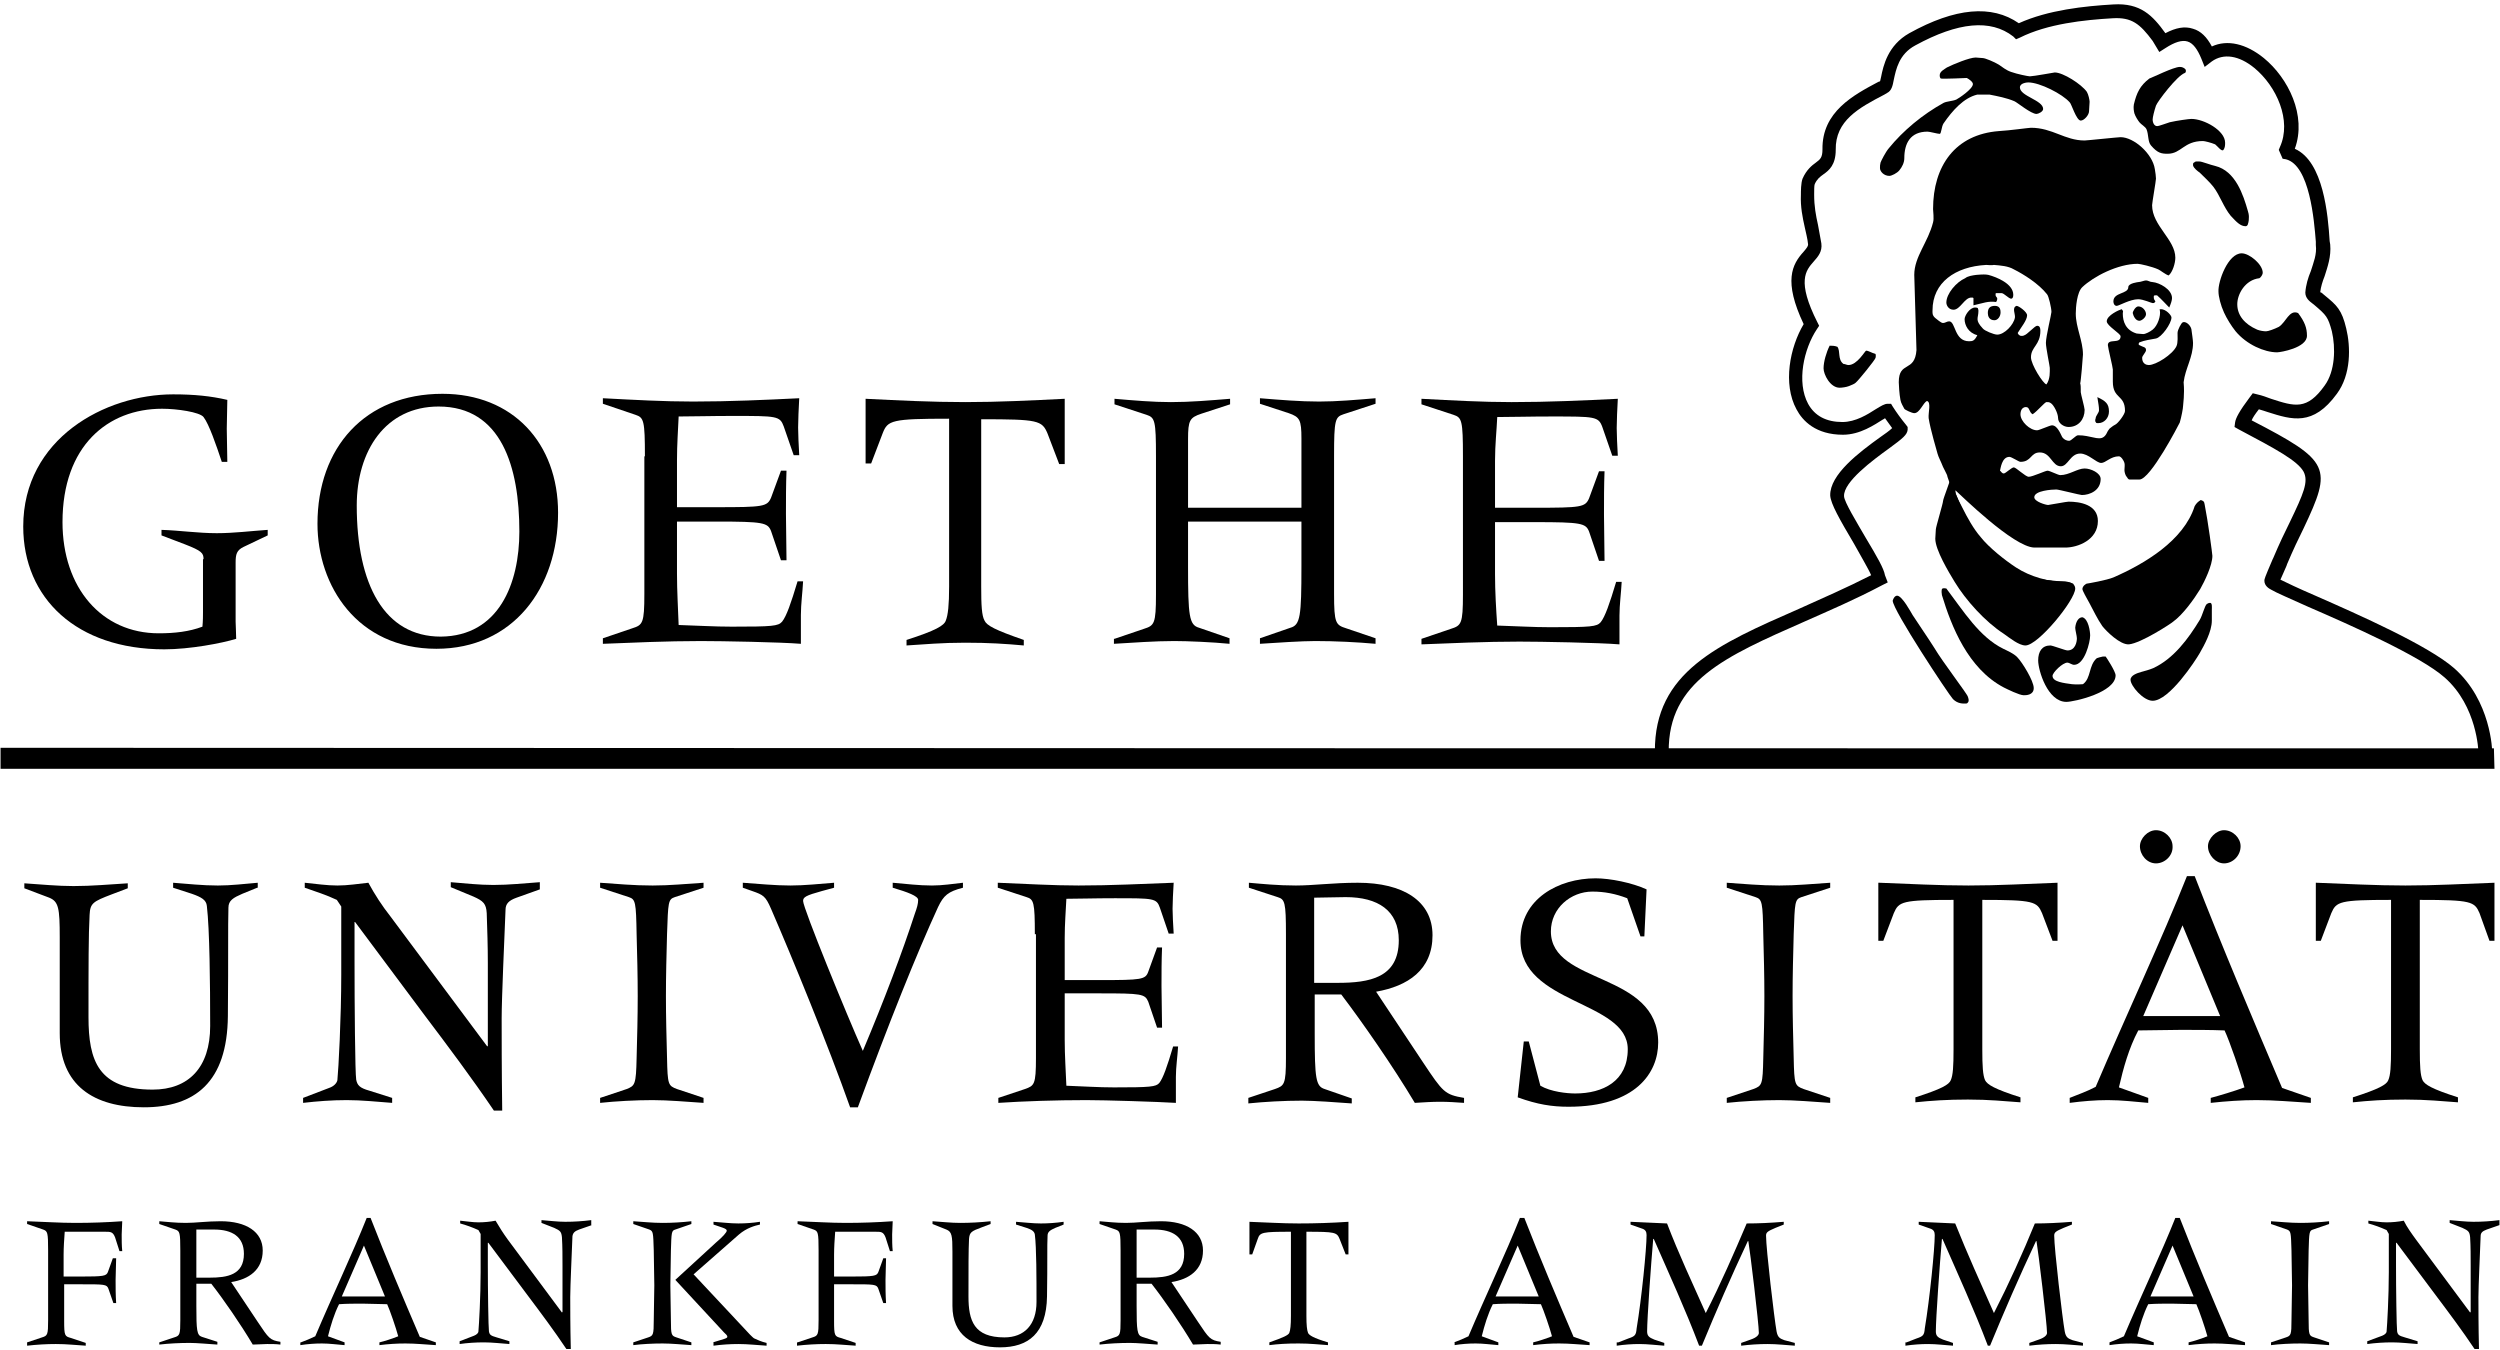 <?xml version="1.0" encoding="utf-8"?>
<!-- Generator: Adobe Illustrator 24.1.1, SVG Export Plug-In . SVG Version: 6.00 Build 0)  -->
<svg version="1.1" id="katman_1" xmlns="http://www.w3.org/2000/svg" xmlns:xlink="http://www.w3.org/1999/xlink" x="0px" y="0px"
	 viewBox="0 0 452 244" style="enable-background:new 0 0 452 244;" xml:space="preserve">
<g id="Layer_1">
	<path d="M46.5,160.5l-2.7,1.1c-1.6,0.7-2.5,1.2-2.5,2.5c-0.1,3.5,0,8.6-0.1,19.6c-0.1,12-6,16.5-15.2,16.5c-9,0-15.2-3.9-15.2-13.4
		v-17.4c0-5.2-0.2-6.4-1.9-7.1l-4.5-1.7v-0.9c3,0.2,6,0.5,8.9,0.5c3.3,0,6.5-0.3,9.8-0.5v0.9l-2.9,1.1c-3.4,1.3-3.9,1.6-4,3.7
		c-0.2,3.7-0.2,9-0.2,18.5c0,7.9,1.8,13.1,11.6,13.1c6.5,0,10.4-4,10.4-11.5c0-7.6-0.1-17.5-0.6-21.7c-0.1-1.1-1-1.6-2.7-2.2
		l-3.4-1.1v-0.9c2.7,0.2,5.3,0.5,8.1,0.5c2.4,0,4.8-0.3,7.2-0.5V160.5"/>
	<path d="M97.6,160.8l-4.2,1.5c-1.4,0.5-2,1.1-2,2.2c-0.2,5-0.7,16-0.7,19.6c0,2.5,0,9.7,0.1,16.7h-1.5c-4-5.9-8.2-11.5-12.5-17.2
		l-12.6-16.9h-0.1v6.9c0,8.2,0.1,20.4,0.3,21.6c0.2,1,0.6,1.5,2.4,2l4.1,1.3v0.9c-2.7-0.2-5.5-0.5-8.2-0.5c-2.7,0-5.3,0.2-7.9,0.5
		v-0.9l4.7-1.8c0.9-0.3,1.4-0.9,1.5-1.4c0.2-2,0.7-11.2,0.7-19.1v-12.3l-0.8-1.2c-1.9-0.9-3.8-1.5-5.8-2.2v-0.9c2,0.2,4,0.5,5.9,0.5
		c1.9,0,3.7-0.3,5.6-0.5c1.2,2.2,2.5,4.2,4,6.1l17.5,23.5l0.1-0.1v-15c0-3-0.1-6-0.2-9c-0.1-1.7-0.6-2.2-2.4-3l-4.1-1.7v-0.9
		c2.5,0.2,5.1,0.5,7.7,0.5c2.8,0,5.6-0.3,8.4-0.5V160.8"/>
	<path d="M108.5,198.5l4.8-1.6c1.5-0.6,1.7-0.8,1.8-5.6c0.1-3.7,0.2-7.5,0.2-11.2c0-3.7-0.1-7.5-0.2-11.2c-0.1-5.8-0.2-6.3-1.4-6.7
		l-5.2-1.7v-0.9c3,0.2,6,0.5,9.5,0.5c3.1,0,6.1-0.3,9.2-0.5v0.9l-5.2,1.7c-1.2,0.4-1.2,0.9-1.4,6.7c-0.1,3.7-0.2,7.5-0.2,11.2
		c0,3.7,0.1,7.5,0.2,11.2c0.1,4.8,0.2,5,1.8,5.6l4.8,1.6v0.9c-2.9-0.2-6.5-0.5-9.2-0.5c-3.1,0-6.7,0.2-9.5,0.5V198.5"/>
	<path d="M134.3,159.6c2.9,0.2,5.8,0.5,8.6,0.5c2.6,0,5.3-0.3,7.9-0.5v0.9l-2.2,0.6c-2.9,0.8-3.4,1.1-3.4,1.8
		c0,1.3,7.9,20.6,10.8,27.1c3.8-9,7.2-18,9.4-24.8c0.4-1.1,0.6-1.8,0.6-2.5c0-0.7-1.9-1.4-4.6-2.2v-0.9c2.4,0.2,4.7,0.5,7.1,0.5
		c1.9,0,3.8-0.3,5.6-0.5v0.9c-2.7,0.7-3.5,1.4-4.5,3.5c-3.9,8.5-8.8,20.7-14.5,36.2h-1.4c-4-11.3-10.4-26.9-14.3-35.9
		c-1-2.3-1.4-2.5-3.4-3.2l-1.7-0.6V159.6"/>
	<path d="M187.1,168.9c0-5.8-0.2-6.3-1.5-6.7l-5.2-1.7v-0.9c5.1,0.2,9.9,0.5,14.6,0.5c5.9,0,11.7-0.3,17.2-0.5
		c-0.1,1.5-0.2,3.8-0.2,4.7c0,0.9,0.1,3,0.2,4.5h-0.9l-1.6-4.7c-0.6-1.7-1.1-1.7-8.2-1.7c-3.6,0-6.5,0.1-8.7,0.1
		c-0.1,2.2-0.3,4.5-0.3,7.1v7.6h6.4c7.5,0,8.2-0.1,8.7-1.5l1.6-4.4h0.9c-0.1,2.4-0.1,4.7-0.1,7c0,2.5,0.1,4.9,0.1,7.5h-0.9l-1.6-4.7
		c-0.6-1.4-1.2-1.5-8.7-1.5h-6.4v8.4c0,2.9,0.2,5.7,0.3,8.3c2.9,0.1,5.8,0.3,8.6,0.3c6.6,0,7.6-0.1,8.2-0.8c0.7-0.9,1.4-2.9,2.5-6.6
		h0.9c-0.1,1.8-0.4,3.7-0.4,5.5v4.7c-3.2-0.2-12.8-0.5-16.2-0.5c-5.5,0-11.4,0.2-15.9,0.5v-0.9l4.8-1.6c1.7-0.6,2-0.8,2-5.6V168.9"
		/>
	<path d="M225.7,198.5l4.8-1.6c1.7-0.6,2-0.8,2-5.6v-22.4c0-5.8-0.2-6.3-1.5-6.7l-5.2-1.7v-0.9c2.3,0.2,5.2,0.5,8.5,0.5
		c3.2,0,6.7-0.5,11.2-0.5c8.2,0,13.5,3.3,13.5,9.5c0,6.3-4.5,9.2-10.2,10.2l8.5,12.8c3.6,5.4,3.9,5.8,7.4,6.4v0.9
		c-1.4-0.1-2.9-0.2-4.3-0.2c-1.5,0-3,0.1-4.6,0.2c-4-6.7-9.5-14.6-13.3-19.6h-4.8v7.1c0,8.1,0.2,9.5,1.8,10l4.9,1.7v0.9
		c-2.7-0.2-6.8-0.5-9-0.5c-3.2,0-6.8,0.2-9.7,0.5V198.5z M237.6,177.7h4.2c5.8,0,11.1-0.9,11.1-7.7c0-5.4-3.8-7.8-9.6-7.8
		c-2,0-3.8,0.1-5.7,0.1V177.7"/>
	<path d="M275.5,188.3h0.9l2.1,8c1.9,1.1,4.8,1.4,6.3,1.4c5,0,9.5-2.2,9.5-8c0-8.8-19.4-8.1-19.4-19.7c0-7.5,6.9-11.2,13.6-11.2
		c2.6,0,6.6,0.8,9.2,2l-0.4,8.5h-0.7l-2.4-6.9c-2.1-0.8-4.1-1.2-6.3-1.2c-3.9,0-7.5,3-7.5,7.2c0,9.7,19.4,7.2,19.4,20.1
		c0,5.4-4,11.6-16.2,11.6c-3,0-5.6-0.4-9.2-1.7L275.5,188.3"/>
	<path d="M312.2,198.5l4.8-1.6c1.6-0.6,1.7-0.8,1.8-5.6c0.1-3.7,0.2-7.5,0.2-11.2c0-3.7-0.1-7.5-0.2-11.2c-0.1-5.8-0.2-6.3-1.4-6.7
		l-5.2-1.7v-0.9c3,0.2,6,0.5,9.5,0.5c3.1,0,6.1-0.3,9.2-0.5v0.9l-5.2,1.7c-1.2,0.4-1.2,0.9-1.4,6.7c-0.1,3.7-0.2,7.5-0.2,11.2
		c0,3.7,0.1,7.5,0.2,11.2c0.1,4.8,0.2,5,1.8,5.6l4.8,1.6v0.9c-2.9-0.2-6.5-0.5-9.2-0.5c-3.1,0-6.7,0.2-9.5,0.5V198.5"/>
	<path d="M339.8,159.6c5.4,0.2,10.7,0.5,16.1,0.5c5.4,0,10.7-0.3,16.1-0.5v10.5h-0.9l-1.9-5c-0.9-2.1-1.5-2.4-10.8-2.4v27
		c0,3.1,0.1,4.7,0.5,5.6c0.4,0.8,1.7,1.6,6.4,3.1v0.9c-2.9-0.2-5.6-0.5-9.5-0.5c-3.8,0-6.6,0.2-9.5,0.5v-0.9
		c4.7-1.5,6.1-2.3,6.4-3.1c0.4-0.9,0.5-2.5,0.5-5.6v-27c-9.3,0-9.9,0.3-10.8,2.4l-1.9,5h-0.9V159.6"/>
	<path d="M374.2,198.5c1.5-0.6,3.2-1.2,4.7-2c5.4-12.7,12.1-27,16.5-38.1h1.4c5,12.9,10.5,25.8,15.8,38.3l5.2,1.8v0.9
		c-3.3-0.2-6.5-0.5-9.8-0.5c-2.8,0-5.5,0.2-8.3,0.5v-0.9c1.5-0.4,4.2-1.2,6.1-1.9c-0.7-2.6-2.7-8.4-3.6-10.3
		c-2.6-0.1-5.3-0.1-7.9-0.1c-2.6,0-5.1,0.1-7.7,0.1c-1.7,3.2-2.7,6.8-3.5,10.3l5.3,1.9v0.9c-2.4-0.2-4.8-0.5-7.3-0.5
		c-2.3,0-4.6,0.2-6.9,0.5V198.5z M389.8,156.1c-1.6,0-2.9-1.5-2.9-3.1c0-1.4,1.4-2.9,2.9-2.9c1.6,0,3,1.4,3,2.9
		C392.9,154.7,391.4,156.1,389.8,156.1 M394.6,167.3l-7.1,16.4h13.9L394.6,167.3z M402.1,156.1c-1.5,0-2.9-1.5-2.9-3.1
		c0-1.4,1.5-2.9,2.9-2.9c1.6,0,3,1.4,3,2.9C405.1,154.7,403.7,156.1,402.1,156.1"/>
	<path d="M418.8,159.6c5.4,0.2,10.7,0.5,16.1,0.5c5.4,0,10.7-0.3,16.1-0.5v10.5h-0.9l-1.8-5c-0.9-2.1-1.5-2.4-10.8-2.4v27
		c0,3.1,0.1,4.7,0.5,5.6c0.4,0.8,1.7,1.6,6.4,3.1v0.9c-2.9-0.2-5.6-0.5-9.5-0.5c-3.8,0-6.6,0.2-9.5,0.5v-0.9
		c4.7-1.5,6.1-2.3,6.4-3.1c0.4-0.9,0.5-2.5,0.5-5.6v-27c-9.3,0-9.9,0.3-10.8,2.4l-1.9,5h-0.9V159.6"/>
	<path d="M36.8,101.1c0-1.1-0.3-1.5-3.4-2.7l-4.2-1.6v-1c3.3,0.1,6.6,0.6,10,0.6c3.1,0,6.2-0.4,9.2-0.6v1l-4.4,2.1
		c-1.2,0.6-1.4,1.3-1.4,2.8v10.7c0,0.7,0.1,1.9,0.1,3.1c-2.6,0.8-8.4,1.9-13,1.9c-15.8,0-25.5-9.2-25.5-22.2
		c0-15.9,14.8-23.9,27.1-23.9c3.8,0,6.8,0.3,9.8,1C41.1,74,41,75.8,41,77.5c0,2,0.1,4,0.1,6h-1c-1-3-2.3-6.8-3.3-8.1
		c-0.7-0.9-4.8-1.5-7.5-1.5c-9.8,0-18,6.7-18,20.5c0,11.9,7.1,20.1,17.4,20.1c2.9,0,5.5-0.3,7.9-1.2c0.1-1,0.1-2.1,0.1-2.6V101.1"/>
	<path d="M57.4,94.7c0-13.8,8.6-23.5,22.6-23.5c12.7,0,20.9,8.9,20.9,21.5c0,13.7-8.2,24.6-22,24.6C64.6,117.3,57.4,105.9,57.4,94.7
		 M93.9,96.1c0-11.6-3.2-22.6-14.6-22.6c-9.6,0-14.8,8-14.8,17.9c0,14.3,5,23.7,15.2,23.7C90.2,115,93.9,105.5,93.9,96.1"/>
	<path d="M116.6,82.5c0-6.5-0.2-7-1.7-7.5L109,73v-1c5.7,0.3,11,0.6,16.3,0.6c6.6,0,13.1-0.3,19.2-0.6c-0.1,1.7-0.2,4.2-0.2,5.3
		c0,1,0.1,3.4,0.2,5h-1l-1.8-5.2c-0.7-1.9-1.2-1.9-9.2-1.9c-4,0-7.2,0.1-9.8,0.1c-0.1,2.4-0.3,5-0.3,7.9v8.5h7.2
		c8.4,0,9.1-0.1,9.8-1.7l1.8-4.9h1c-0.1,2.6-0.1,5.3-0.1,7.8c0,2.8,0.1,5.5,0.1,8.4h-1l-1.8-5.3c-0.6-1.5-1.4-1.7-9.8-1.7h-7.2v9.4
		c0,3.2,0.2,6.4,0.3,9.3c3.3,0.1,6.5,0.3,9.6,0.3c7.4,0,8.4-0.1,9.1-0.9c0.8-1,1.6-3.3,2.8-7.3h1c-0.1,2-0.4,4.1-0.4,6.1v5.2
		c-3.6-0.3-14.3-0.5-18.1-0.5c-6.1,0-12.7,0.3-17.7,0.5v-1l5.3-1.8c1.9-0.6,2.2-0.9,2.2-6.2V82.5"/>
	<path d="M156.5,72.1c6,0.3,12,0.6,18,0.6c6,0,12-0.3,18-0.6v11.8h-1l-2.1-5.5c-1-2.4-1.7-2.6-12-2.6v30.2c0,3.5,0.1,5.3,0.6,6.2
		c0.4,0.9,1.9,1.7,7.1,3.5v1c-3.3-0.3-6.3-0.5-10.6-0.5c-4.3,0-7.3,0.3-10.6,0.5v-1c5.3-1.7,6.8-2.6,7.1-3.5c0.4-1,0.6-2.8,0.6-6.2
		V75.7c-10.4,0-11.1,0.3-12,2.6l-2.1,5.5h-1V72.1"/>
	<path d="M201.5,115.5l5.3-1.8c1.9-0.6,2.2-0.9,2.2-6.2v-25c0-6.5-0.2-7-1.7-7.5l-5.8-1.9v-1c3.5,0.3,6.9,0.6,10.2,0.6
		c3.5,0,7-0.3,10.7-0.6v1l-5.2,1.7c-2.1,0.7-2.4,1.2-2.4,4.6v12.4h20.5V79.3c0-3.4-0.3-3.9-2.3-4.6l-5.2-1.7v-1
		c3.7,0.3,7.2,0.6,10.7,0.6c3.2,0,6.6-0.3,10.2-0.6v1l-5.8,1.9c-1.5,0.5-1.7,1-1.7,7.5v25c0,5.3,0.3,5.6,2.2,6.2l5.3,1.8v1
		c-3.3-0.3-7.3-0.5-10.9-0.5c-2.4,0-7,0.3-10,0.5v-1l5.5-1.9c1.8-0.5,2-2.1,2-11.1v-8.1h-20.5v8.1c0,9,0.2,10.6,2,11.1l5.5,1.9v1
		c-3-0.3-7.6-0.5-10-0.5c-3.5,0-7.5,0.3-10.9,0.5V115.5"/>
	<path d="M264.5,82.5c0-6.5-0.2-7-1.7-7.5l-5.8-1.9v-1c5.7,0.3,11,0.6,16.3,0.6c6.6,0,13.1-0.3,19.2-0.6c-0.1,1.7-0.2,4.2-0.2,5.3
		c0,1,0.1,3.4,0.2,5h-1l-1.8-5.2c-0.7-1.9-1.3-1.9-9.2-1.9c-4,0-7.2,0.1-9.8,0.1c-0.1,2.4-0.4,5-0.4,7.9v8.5h7.2
		c8.4,0,9.1-0.1,9.8-1.7l1.8-4.9h1c-0.1,2.6-0.1,5.3-0.1,7.8c0,2.8,0.1,5.5,0.1,8.4h-1l-1.8-5.3c-0.6-1.5-1.4-1.7-9.8-1.7h-7.2v9.4
		c0,3.2,0.2,6.4,0.4,9.3c3.3,0.1,6.5,0.3,9.6,0.3c7.4,0,8.4-0.1,9.1-0.9c0.8-1,1.6-3.3,2.8-7.3h1c-0.1,2-0.4,4.1-0.4,6.1v5.2
		c-3.6-0.3-14.3-0.5-18.1-0.5c-6.1,0-12.7,0.3-17.7,0.5v-1l5.3-1.8c1.9-0.6,2.2-0.9,2.2-6.2V82.5"/>
	<path d="M4.9,242.7l2.7-0.9c1-0.3,1.1-0.5,1.1-3.1v-12.6c0-3.3-0.1-3.5-0.9-3.8l-2.9-1v-0.5c3.1,0.1,5.9,0.3,8.7,0.3
		c2.9,0,5.7-0.1,8.5-0.3c0,0.8-0.1,1.6-0.1,2.4c0,1,0,2,0.1,3h-0.5l-0.8-2.5c-0.4-1-0.8-1-1.8-1h-7.3c-0.1,1.4-0.2,2.8-0.2,4.2v3.9
		h3.1c4.2,0,4.6-0.1,4.9-0.8l0.9-2.5H21c0,1.3-0.1,2.6-0.1,3.9c0,1.4,0,2.7,0.1,4.2h-0.5l-0.9-2.6c-0.3-0.8-0.7-0.8-4.9-0.8h-3.1
		v6.6c0,2.7,0.1,2.8,1.2,3.1l2.7,0.9v0.5c-1.9-0.1-3.3-0.3-5.4-0.3c-1.7,0-3.4,0.1-5.2,0.3V242.7"/>
	<path d="M28.8,242.7l2.7-0.9c1-0.3,1.1-0.5,1.1-3.1v-12.6c0-3.3-0.1-3.5-0.9-3.8l-2.9-1v-0.5c1.3,0.1,2.9,0.3,4.8,0.3
		c1.8,0,3.8-0.3,6.3-0.3c4.6,0,7.6,1.9,7.6,5.3c0,3.5-2.5,5.2-5.7,5.7l4.8,7.2c2,3,2.2,3.3,4.1,3.6v0.5c-0.8-0.1-1.6-0.1-2.4-0.1
		c-0.8,0-1.7,0.1-2.6,0.1c-2.2-3.7-5.3-8.2-7.5-11h-2.7v4c0,4.5,0.1,5.3,1,5.6l2.8,0.9v0.5c-1.5-0.1-3.8-0.3-5-0.3
		c-1.8,0-3.8,0.1-5.5,0.3V242.7z M35.5,231h2.4c3.2,0,6.2-0.5,6.2-4.3c0-3.1-2.1-4.4-5.4-4.4c-1.1,0-2.2,0-3.2,0V231"/>
	<path d="M54.4,242.7c0.8-0.3,1.8-0.7,2.6-1.1c3-7.1,6.8-15.1,9.3-21.4H67c2.8,7.2,5.9,14.5,8.9,21.5l2.9,1v0.5
		c-1.8-0.1-3.6-0.3-5.5-0.3c-1.6,0-3.1,0.1-4.7,0.3v-0.5c0.9-0.2,2.4-0.7,3.4-1.1c-0.4-1.5-1.5-4.7-2-5.8c-1.5,0-3-0.1-4.4-0.1
		c-1.5,0-2.9,0-4.3,0.1c-0.9,1.8-1.5,3.8-2,5.8l3,1.1v0.5c-1.4-0.1-2.7-0.3-4.1-0.3c-1.3,0-2.6,0.1-3.9,0.3V242.7z M65.8,225.2
		l-4,9.2h7.8L65.8,225.2"/>
	<path d="M107,221.5l-2.3,0.8c-0.8,0.3-1.1,0.6-1.2,1.2c-0.1,2.8-0.4,9-0.4,11c0,1.4,0,5.4,0.1,9.4h-0.8c-2.2-3.3-4.6-6.5-7-9.7
		l-7.1-9.5h-0.1v3.9c0,4.6,0.1,11.4,0.2,12.1c0.1,0.6,0.3,0.8,1.4,1.1l2.3,0.7v0.5c-1.5-0.1-3.1-0.3-4.6-0.3c-1.5,0-3,0.1-4.4,0.3
		v-0.5l2.6-1c0.5-0.2,0.8-0.5,0.8-0.8c0.1-1.1,0.4-6.3,0.4-10.7v-6.9l-0.4-0.7c-1.1-0.5-2.2-0.9-3.3-1.2v-0.5
		c1.1,0.1,2.2,0.3,3.3,0.3c1,0,2.1-0.1,3.1-0.3c0.7,1.2,1.4,2.3,2.2,3.4l9.8,13.2l0.1-0.1v-8.4c0-1.7,0-3.4-0.1-5.1
		c-0.1-1-0.3-1.2-1.4-1.7l-2.3-0.9v-0.5c1.4,0.1,2.9,0.3,4.3,0.3c1.6,0,3.1-0.1,4.7-0.3V221.5"/>
	<path d="M114.5,242.7l2.7-0.9c0.9-0.3,1-0.5,1-3.1c0-2.1,0.1-4.2,0.1-6.3c0-2.1-0.1-4.2-0.1-6.3c-0.1-3.3-0.1-3.5-0.8-3.8l-2.9-1
		v-0.5c1.7,0.1,3.4,0.3,5.3,0.3c1.7,0,3.4-0.1,5.2-0.3v0.5l-2.9,1c-0.7,0.2-0.7,0.5-0.8,3.8c0,2.1-0.1,4.2-0.1,6.3
		c0,2.1,0.1,4.2,0.1,6.3c0,2.7,0.1,2.8,1,3.1l2.7,0.9v0.5c-1.6-0.1-3.6-0.3-5.2-0.3c-1.7,0-3.8,0.1-5.3,0.3V242.7z M128.9,242.7
		c1.9-0.6,2.6-0.7,2.6-1c0-0.3-0.3-0.5-0.6-0.8l-8.8-9.5l7.3-6.7c1.3-1.1,2-1.9,2-2.2c0-0.4-1-0.6-2.4-1.1v-0.5
		c1.5,0.1,3,0.3,4.5,0.3c1.3,0,2.6-0.1,3.9-0.3v0.5c-0.9,0.2-2.4,0.6-3.8,1.8l-8.2,7.2l10.2,10.9c0.2,0.2,0.7,0.7,0.8,0.7
		c0.4,0.2,1.3,0.6,2.2,0.8v0.5c-1.7-0.1-3.4-0.3-5.1-0.3c-1.5,0-3,0.1-4.5,0.3V242.7"/>
	<path d="M144.2,242.7l2.7-0.9c1-0.3,1.1-0.5,1.1-3.1v-12.6c0-3.3-0.1-3.5-0.9-3.8l-2.9-1v-0.5c3.1,0.1,5.9,0.3,8.7,0.3
		c2.8,0,5.7-0.1,8.5-0.3c0,0.8-0.1,1.6-0.1,2.4c0,1,0,2,0.1,3h-0.5l-0.8-2.5c-0.4-1-0.8-1-1.8-1H151c-0.1,1.4-0.2,2.8-0.2,4.2v3.9
		h3.1c4.2,0,4.6-0.1,4.9-0.8l0.9-2.5h0.5c0,1.3-0.1,2.6-0.1,3.9c0,1.4,0,2.7,0.1,4.2h-0.5l-0.9-2.6c-0.3-0.8-0.7-0.8-4.9-0.8h-3.1
		v6.6c0,2.7,0.1,2.8,1.2,3.1l2.7,0.9v0.5c-1.9-0.1-3.3-0.3-5.4-0.3c-1.7,0-3.4,0.1-5.2,0.3V242.7"/>
	<path d="M192.3,221.4l-1.5,0.6c-0.9,0.4-1.4,0.7-1.4,1.4c-0.1,1.9,0,4.8-0.1,11c-0.1,6.7-3.4,9.2-8.5,9.2c-5,0-8.6-2.2-8.6-7.5
		v-9.8c0-2.9-0.1-3.6-1.1-4l-2.5-1v-0.5c1.7,0.1,3.3,0.3,5,0.3c1.8,0,3.6-0.1,5.5-0.3v0.5l-1.6,0.6c-1.9,0.7-2.2,0.9-2.3,2.1
		c-0.1,2.1-0.1,5-0.1,10.4c0,4.4,1,7.4,6.5,7.4c3.6,0,5.8-2.3,5.8-6.4c0-4.3,0-9.8-0.3-12.2c-0.1-0.6-0.6-0.9-1.5-1.2l-1.9-0.6v-0.5
		c1.5,0.1,3,0.3,4.5,0.3c1.3,0,2.7-0.1,4.1-0.3V221.4"/>
	<path d="M198.8,242.7l2.7-0.9c1-0.3,1.1-0.5,1.1-3.1v-12.6c0-3.3-0.1-3.5-0.9-3.8l-2.9-1v-0.5c1.3,0.1,2.9,0.3,4.8,0.3
		c1.8,0,3.8-0.3,6.3-0.3c4.6,0,7.6,1.9,7.6,5.3c0,3.5-2.5,5.2-5.7,5.7l4.8,7.2c2,3,2.2,3.3,4.1,3.6v0.5c-0.8-0.1-1.6-0.1-2.4-0.1
		c-0.8,0-1.7,0.1-2.6,0.1c-2.2-3.7-5.3-8.2-7.5-11h-2.7v4c0,4.5,0.1,5.3,1,5.6l2.8,0.9v0.5c-1.5-0.1-3.8-0.3-5-0.3
		c-1.8,0-3.8,0.1-5.5,0.3V242.7z M205.5,231h2.4c3.2,0,6.2-0.5,6.2-4.3c0-3.1-2.1-4.4-5.4-4.4c-1.1,0-2.1,0-3.2,0V231"/>
	<path d="M225.8,220.9c3,0.1,6,0.3,9,0.3c3,0,6-0.1,9-0.3v5.9h-0.5l-1.1-2.8c-0.5-1.2-0.8-1.3-6-1.3v15.2c0,1.7,0.1,2.6,0.3,3.1
		c0.2,0.4,0.9,0.9,3.6,1.7v0.5c-1.6-0.1-3.2-0.3-5.3-0.3c-2.2,0-3.7,0.1-5.3,0.3v-0.5c2.6-0.9,3.4-1.3,3.6-1.7
		c0.2-0.5,0.3-1.4,0.3-3.1v-15.2c-5.2,0-5.6,0.1-6,1.3l-1,2.8h-0.5V220.9"/>
	<path d="M262.9,242.7c0.8-0.3,1.8-0.7,2.6-1.1c3-7.1,6.8-15.1,9.3-21.4h0.8c2.8,7.2,5.9,14.5,8.9,21.5l2.9,1v0.5
		c-1.8-0.1-3.6-0.3-5.5-0.3c-1.6,0-3.1,0.1-4.7,0.3v-0.5c0.9-0.2,2.4-0.7,3.4-1.1c-0.4-1.5-1.5-4.7-2-5.8c-1.5,0-3-0.1-4.4-0.1
		c-1.5,0-2.9,0-4.3,0.1c-0.9,1.8-1.5,3.8-2,5.8l3,1.1v0.5c-1.4-0.1-2.7-0.3-4.1-0.3c-1.3,0-2.6,0.1-3.8,0.3V242.7z M274.4,225.2
		l-4,9.2h7.8L274.4,225.2"/>
	<path d="M292.6,242.7l1.8-0.7c1.2-0.4,1.4-0.6,1.5-1.8c0.9-5.4,1.8-14.4,1.8-16.9c0-0.6-0.2-1-0.9-1.2l-2-0.7v-0.5
		c2.2,0.1,4.6,0.2,6.6,0.3c2.1,5.5,4.6,10.8,7,16.2c2.7-5.3,5.1-10.8,7.4-16.2c2.1,0,4.3-0.1,6.7-0.3v0.5l-1.5,0.6
		c-1.4,0.6-1.7,0.8-1.7,1.4c0,2.4,1.5,15.1,1.9,17.3c0.2,1.1,0.6,1.3,1.4,1.6l1.9,0.5v0.5c-1.6-0.1-3.2-0.3-4.9-0.3
		c-1.6,0-3.2,0.1-4.8,0.3v-0.5l1.7-0.6c1.2-0.4,1.5-0.9,1.5-1.2c0-1.7-1.6-14.9-1.9-16.6h-0.1c-3.1,6.6-5.7,12.6-8.3,18.9h-0.5
		c-2.5-6.6-5.4-12.9-8.2-19.3h-0.1c-0.4,4.6-1.1,14.4-1.1,16.7c0,0.8,0.3,1.1,1.3,1.5l1.8,0.6v0.5c-1.5-0.1-3-0.3-4.5-0.3
		c-1.4,0-2.7,0.1-4.1,0.3V242.7"/>
	<path d="M344.7,242.7l1.8-0.7c1.2-0.4,1.4-0.6,1.5-1.8c0.9-5.4,1.8-14.4,1.8-16.9c0-0.6-0.2-1-0.9-1.2l-2-0.7v-0.5
		c2.2,0.1,4.6,0.2,6.6,0.3c2.2,5.5,4.6,10.8,7,16.2c2.7-5.3,5.2-10.8,7.4-16.2c2,0,4.3-0.1,6.7-0.3v0.5l-1.5,0.6
		c-1.4,0.6-1.7,0.8-1.7,1.4c0,2.4,1.5,15.1,1.9,17.3c0.2,1.1,0.6,1.3,1.4,1.6l1.9,0.5v0.5c-1.6-0.1-3.2-0.3-4.9-0.3
		c-1.6,0-3.2,0.1-4.8,0.3v-0.5l1.7-0.6c1.2-0.4,1.5-0.9,1.5-1.2c0-1.7-1.6-14.9-1.9-16.6h-0.1c-3.1,6.6-5.7,12.6-8.3,18.9h-0.4
		c-2.5-6.6-5.4-12.9-8.2-19.3h-0.1c-0.4,4.6-1.1,14.4-1.1,16.7c0,0.8,0.3,1.1,1.3,1.5l1.8,0.6v0.5c-1.5-0.1-3-0.3-4.5-0.3
		c-1.4,0-2.7,0.1-4.1,0.3V242.7"/>
	<path d="M381.4,242.7c0.8-0.3,1.8-0.7,2.6-1.1c3-7.1,6.8-15.1,9.3-21.4h0.8c2.8,7.2,5.9,14.5,8.9,21.5l2.9,1v0.5
		c-1.9-0.1-3.7-0.3-5.5-0.3c-1.6,0-3.1,0.1-4.7,0.3v-0.5c0.9-0.2,2.4-0.7,3.4-1.1c-0.4-1.5-1.5-4.7-2-5.8c-1.5,0-3-0.1-4.4-0.1
		c-1.5,0-2.9,0-4.3,0.1c-0.9,1.8-1.5,3.8-2,5.8l3,1.1v0.5c-1.4-0.1-2.7-0.3-4.1-0.3c-1.3,0-2.6,0.1-3.9,0.3V242.7z M392.8,225.2
		l-4,9.2h7.8L392.8,225.2"/>
	<path d="M410.6,242.7l2.7-0.9c0.9-0.3,1-0.5,1-3.1c0-2.1,0.1-4.2,0.1-6.3c0-2.1-0.1-4.2-0.1-6.3c-0.1-3.3-0.1-3.5-0.8-3.8l-2.9-1
		v-0.5c1.7,0.1,3.4,0.3,5.3,0.3c1.7,0,3.4-0.1,5.2-0.3v0.5l-2.9,1c-0.7,0.2-0.7,0.5-0.8,3.8c0,2.1-0.1,4.2-0.1,6.3
		c0,2.1,0.1,4.2,0.1,6.3c0,2.7,0.1,2.8,1,3.1l2.7,0.9v0.5c-1.6-0.1-3.6-0.3-5.2-0.3c-1.7,0-3.8,0.1-5.3,0.3V242.7"/>
	<path d="M451.9,221.5l-2.3,0.8c-0.8,0.3-1.1,0.6-1.1,1.2c-0.1,2.8-0.4,9-0.4,11c0,1.4,0,5.4,0.1,9.4h-0.8c-2.2-3.3-4.6-6.5-7-9.7
		l-7.1-9.5h-0.1v3.9c0,4.6,0.1,11.4,0.2,12.1c0.1,0.6,0.3,0.8,1.4,1.1l2.3,0.7v0.5c-1.5-0.1-3.1-0.3-4.6-0.3c-1.5,0-3,0.1-4.5,0.3
		v-0.5l2.7-1c0.5-0.2,0.8-0.5,0.8-0.8c0.1-1.1,0.4-6.3,0.4-10.7v-6.9l-0.4-0.7c-1.1-0.5-2.2-0.9-3.3-1.2v-0.5
		c1.1,0.1,2.2,0.3,3.3,0.3c1,0,2.1-0.1,3.1-0.3c0.6,1.2,1.4,2.3,2.2,3.4l9.8,13.2l0.1-0.1v-8.4c0-1.7,0-3.4-0.1-5.1
		c-0.1-1-0.3-1.2-1.4-1.7l-2.3-0.9v-0.5c1.4,0.1,2.9,0.3,4.3,0.3c1.6,0,3.1-0.1,4.7-0.3V221.5"/>
	<path d="M0.1,139.1v-3.9c350.6,0.1,200.4,0.1,450.8,0.1l0.1,3.7H0.1z"/>
	<path d="M357.2,10.4c0.4,0,0.9,0.1,1.3,0.1c0.4,0,2.1,0.7,2.9,1.2c0.6,0.4,1.3,1,2.2,1.3c1.1,0.4,3.1,0.8,3.4,0.8
		c0.6,0,4.4-0.7,4.5-0.7c1.5,0,4.8,2.1,5.8,3.5c0.3,0.5,0.5,1.5,0.5,1.8s-0.1,1.4-0.1,1.7c0,0.7-0.9,1.7-1.5,1.7
		c-0.8,0-1.7-3.1-2-3.3c-1.3-1.5-5.4-3.6-7.5-3.6c-0.2,0-1.5,0.1-1.5,0.9c0,1.6,4.2,2.3,4.2,3.9c0,0.5-0.9,0.9-1.2,0.9
		c-1,0-3.5-2.1-4-2.3c-1.4-0.6-3-0.9-4.5-1.2c-1.7,0-2,0-2.2,0c-2.5,0.6-4.5,2.9-6.1,5.2c-0.4,0.6-0.4,1.9-0.7,1.9
		c-0.4,0-1.8-0.4-2.2-0.4c-3.1,0-4.2,2.1-4.2,4.8c0,0.8-0.4,1.6-0.9,2.2c-0.4,0.5-1.4,1-1.8,1c-1,0-1.7-0.8-1.7-1.4
		c0-0.4,0-0.6,0.1-1c0.1-0.3,0.9-1.9,1.5-2.6c2.6-3.2,6.1-6.1,9.9-8.2c0.6-0.3,1.6-0.3,2.3-0.6c0.4-0.2,3-1.9,3-2.8
		c0-0.4-0.7-0.9-1.1-1.1c0,0-4.3,0.2-4.7,0.1c-0.1-0.1-0.2-0.2-0.2-0.6c0-0.7,0.9-1.1,1.3-1.4C353.2,11.6,356.1,10.4,357.2,10.4"/>
	<path d="M394.1,12.1c0.4,0,0.6,0.1,0.9,0.3c0.2,0.2,0.2,0.2,0.2,0.4c0,0.2,0,0.3-0.2,0.4c-1.4,0.5-4.9,5.1-5.2,5.9
		c-0.3,0.9-0.6,2.1-0.6,2.5c0,0.6,0.3,1.2,0.8,1.2c0.4,0,1.6-0.5,2.3-0.7c1.3-0.3,3.5-0.6,3.9-0.6c2.3,0,6.1,2.1,6.1,4.3
		c0,0.4,0,0.9-0.3,1.3c-0.3,0.4-1.1-0.7-1.5-1c-0.7-0.3-1.9-0.6-2.2-0.6c-3.5,0-3.9,2.3-6.4,2.3c-1.1,0-1.8-0.1-3-1.5
		c-0.6-0.7-0.4-1.9-0.8-2.9c-0.2-0.5-1-0.9-1.3-1.3c-0.3-0.4-0.7-1-0.9-1.6c-0.1-0.4-0.2-1-0.1-1.6c0.5-2.1,1.1-3.4,2.8-4.7
		C389.2,14,393,12.1,394.1,12.1"/>
	<path d="M397.7,29.2c0.4,0,1.9,0.6,2.8,0.8c3.7,0.9,5.1,5.3,5.9,8.1c0.1,0.3,0.2,0.7,0.2,1.1s0,0.8-0.2,1.4c0,0-0.1,0.3-0.4,0.3
		c-0.9,0-1.6-0.7-2.7-1.9c-1.3-1.6-1.9-3.6-3.1-5.2c-0.7-0.9-1.7-1.8-2.5-2.6c-0.3-0.2-1.1-0.8-1.2-1.3c0-0.3,0-0.5,0.2-0.5
		C396.9,29.1,397.3,29.2,397.7,29.2"/>
	<path d="M405.3,45.8c1.4,0,3.8,2,3.8,3.5c0,0.4-0.4,0.9-0.6,1c-2.6,0.3-4,2.9-4,4.7c0,2,1.3,3.6,3.6,4.6c0.5,0.2,1.2,0.3,1.6,0.3
		s1.5-0.4,2.3-0.8c1.3-0.8,1.9-3.2,3.5-2.5c1.2,1.6,1.6,2.7,1.6,4.1c0,2.2-4.8,3-5.4,3c-2.3,0-5.5-1.4-7.5-3.8
		c-0.8-1-1.6-2.3-2.1-3.4c-0.6-1.3-1-2.9-1-3.8C401,50.9,402.8,45.8,405.3,45.8"/>
	<path d="M396.5,62c0-0.4-0.2-1.8-0.3-2.5c-0.2-0.8-1.1-1.5-1.6-1.2c-0.2,0.1-0.9,1.3-0.9,1.9c0,0.4,0.1,1.8-0.2,2.4
		c-0.7,1.5-3.7,3.4-5,3.4c-0.4,0-1.2-0.2-1.2-1.3c0-0.4,0.7-1,0.7-1.4c0-0.6-0.5-0.5-1.2-0.9c0,0-0.3-0.1,0-0.5c1-0.4,2-0.5,3-0.7
		c1-0.2,2.8-2.7,2.8-3.8c0-0.4-1-1.5-1.9-1.5c-0.4,0-0.2,0.2-0.2,0.2c0.2,1-0.4,2.8-1.3,3.5c-0.5,0.4-1.3,0.8-1.7,0.8
		c-0.4,0-1-0.1-1.2-0.1c-2-0.6-2.5-2.2-2.5-3.6c0-0.5,0.2-0.3-0.2-0.8c-0.4,0.1-2.7,1.1-2.7,2.2c0,0.8,2.5,2.2,2.5,2.7
		c0,1.5-2.3,0.3-2.3,1.6c0,0.4,0.9,4,0.9,4.4v2.2c0,3.2,2.2,2.3,2.2,5.3c0,0.6-1.3,2.3-1.8,2.5c-0.4,0.2-0.6,0.4-1,0.7
		c-0.3,0.4-0.3,0.4-0.6,1c-0.5,0.8-1.1,0.8-1.8,0.7c-1.5-0.3-2.1-0.5-3.3-0.5c-0.4,0-1.2,1-1.6,1c-0.4,0-0.9-0.2-1.2-0.6
		c-0.2-0.2-0.8-2.2-1.9-2.2c-0.4,0-2.3,0.9-2.7,0.9c-1.3,0-3-1.6-3-2.9c0-0.1,0-1.3,1-1.3c0.7,0,0.5,0.9,1.2,1.3
		c0.9-0.6,2.2-2.2,2.5-2.2c0.4,0,0.5,0,0.8,0.2c0.5,0.3,1.3,1.8,1.3,2.7c0,0.9,1,1.6,1.9,1.6c1.8,0,2.9-1.4,2.9-3.1
		c0-0.4-0.7-2.9-0.7-3.2c0-0.4,0-0.2,0-0.4c0-0.4,0-0.9-0.1-1.2c0.1-0.1,0.5-4.8,0.5-5.2c0-2.5-1.3-4.9-1.3-7.4
		c0-1.1,0.2-3.9,1.2-4.8c2-1.9,6.4-4.2,10-4.2c0.4,0,2.6,0.5,3.7,1c0.3,0.1,1.4,1,1.9,1.1c0.7-0.6,1.2-2.2,1.2-3.2
		c0-3.3-4.2-5.8-4.2-9.5c0-0.4,0.7-4.4,0.7-4.8c0-0.4-0.1-1.1-0.2-1.7c-0.4-2.8-3.8-5.8-6.2-5.8c-0.4,0-6.1,0.6-6.5,0.6
		c-3.6,0-5.8-2.3-9.7-2.3c-0.4,0-3.9,0.5-5.8,0.6c-7.9,0.6-11.9,6.3-11.9,14.1c0,0.4,0.2,1.7,0,2.4c-0.9,3.6-3.4,6.2-3.4,9.5
		l0.4,13.6c-0.3,4.1-3.2,1.9-3.2,5.8c0,0.4,0.1,2.2,0.3,3.2c0.1,0.6,0.5,1.2,0.7,1.6c0.1,0.2,1.4,0.8,1.8,0.8c1,0,1.6-1.9,2.3-2.2
		c0.8,0.2,0.2,2.1,0.3,3.1c0.3,2,1.5,6,1.6,6.4c0.2,0.7,0.5,1.2,0.7,1.7c0.3,0.9,1.1,2.1,1.1,2.5c0,0.1,0.4,1.1,1,2.7
		c0-0.1,0.1-0.2,0.1-0.2h0.4c0.8,0.7,10.4,10.2,14.2,10.3h5.6c2.3,0,5.9-1.4,5.9-4.8c0-3-3.3-3.5-5.3-3.5c-0.4,0-2.9,0.5-3.7,0.6
		c-0.4,0-2.5-0.6-2.5-1.4c0-1.2,3.2-1.4,4-1.4c0.4,0,4.3,1,4.6,1c1.4,0,3.4-0.8,3.4-2.9c0-1.1-1.8-1.9-2.9-1.9
		c-1.3,0-2.8,1.2-4.4,1.2c-0.4,0-1.9-0.8-2.3-0.8c-0.4,0-2.7,1.1-3.4,1.1c-0.6,0-2.3-1.7-2.7-1.7c-0.4,0-1.5,1.1-1.8,1.1
		c-0.4,0-0.5-0.4-0.7-0.5c0.1-0.3,0.3-2.5,1.7-2.5c0.4,0,1.7,0.9,2,0.9c2,0,1.8-1.7,3.5-1.7c2,0,2.2,2.5,3.8,2.5
		c1.3,0,1.7-2.3,3.5-2.3c1.5,0,2.9,1.7,3.8,1.7c0.8,0,1.7-1.2,3.2-1.2c0.4,0,0.9,0.8,1,1.2c0.1,0.4,0,0.8,0,1.3c0,0.4,0.2,1,0.4,1.2
		c0.2,0.2,0.2,0.5,0.6,0.5h1.7c2,0,7.1-9.9,7.3-10.3c0.3-1,0.6-2.6,0.6-3c0-0.4,0.3-2,0.1-4.3C395.1,66.6,396.5,64.6,396.5,62
		 M365.1,60.6c-0.2-0.1-0.3-0.4-0.3-0.4c0.6-1,1.7-2.3,1.7-3.2c0-0.6-1.5-1.7-1.9-1.7c-0.9,0.3-0.2,1.5-0.3,2.1
		c-0.2,1.3-1.9,3.1-3.2,3.1c-0.6,0-2.3-0.7-2.6-1.1c-1.5-1.6-0.8-1.8-0.8-3.2c0-0.4-0.1-0.2-0.1-0.5c-0.1,0-0.1-0.1-0.5-0.1
		c-1,0-1.9,1.5-1.9,2.1c0,1.1,0.7,2.5,2.3,2.9c-0.5,1-0.8,1.1-1.5,1.1c-2.7,0-2.4-3.6-3.6-3.6c-0.4,0-0.7,0.3-1.1,0.3
		c-0.4,0-1.1-0.7-1.4-0.9c-0.6-0.5-0.5-1-0.5-1.4c0-5,4.1-7.9,9.7-8.2c1.2,0.1,1.3,0,1.4,0c1.2,0.1,2.6,0.2,3.6,0.8
		c1.8,0.9,4.5,2.6,6,4.5c0.3,0.3,0.8,2.5,0.8,3.2c0,0.4-1,4.4-1,5.6c0,0.9,0.7,4.2,0.7,4.5c0,0.7,0.1,2-0.6,3
		c-0.6-0.1-2.8-3.6-2.8-4.9c0-1.9,1.7-2.2,1.7-4.8c0-0.5-0.1-0.9-0.6-0.9c-0.4,0-1.9,1.7-2.3,1.7C366.2,60.6,365.4,60.9,365.1,60.6
		 M373,105.1c-2.7,0-11.4-1.3-14-3c3.2,7.4,6.4,14.5,6.9,14.5c2.3,0,9-8.2,9-10.3c0-0.4-0.2-0.6-0.4-0.9
		C374,105.2,373.5,105.1,373,105.1 M359,102.1c-2.2-5-4.3-10.1-5.5-13.1c0,0,0,0.1,0,0.2C353.5,89.5,357,100.8,359,102.1
		C359,102.1,359,102.1,359,102.1"/>
	<path d="M357.3,49.7c1.2-0.1,1.7-0.1,2.2,0c1.5,0.4,4.5,1.6,4.5,3.6c0,0.4-0.1,0.7-0.4,0.7c-0.4,0-1.3-1-1.7-1h-1
		c-0.1,0.1-0.1-0.1-0.1,0.3c0,0.4,0.3,0.4,0.3,0.7s-0.1,0.4-0.2,0.6c-1.5-0.2-2.3,0.2-4.1,0.6c0-0.5,0-0.9,0-1.3
		c-0.1-0.1-0.1-0.1-0.4-0.1c-1.2,0-2,2.2-3.2,2.2c-0.9,0-1.3-0.8-1.3-1.3c0-1.6,1.8-3.7,3.4-4.4C355.8,49.9,356.6,49.8,357.3,49.7"
		/>
	<path d="M388,50.7c0.4,0,0.7,0.3,1.2,0.3c1.2,0.1,3.5,1.3,3.5,2.9c0,0.4-0.2,1-0.5,1.7c-0.6-0.6-1.4-1.5-2.2-2.2h-0.4
		c-0.1,0.1-0.2-0.1-0.2,0.3c0,0.4,0.1,0.5,0.3,0.8c-0.2,0.2-0.1,0.3-0.5,0.3c-0.2,0-1.7-0.7-2.6-0.7c-1.5,0-3.5,1.2-3.9,1.2
		c-0.4,0-0.6-0.4-0.6-0.8c0-1.7,2.7-1.3,2.7-2.6c0-0.7,1.8-0.9,1.8-0.9C387,51,387.7,50.7,388,50.7"/>
	<path d="M360.7,55.3c1,0,1,0.9,1,1.2c0,0.7-0.5,1.4-1.1,1.4c-1,0-1.2-0.8-1.2-1.3C359.4,55.7,359.8,55.3,360.7,55.3"/>
	<path d="M386.6,55.4c0.8,0,1.4,0.8,1.4,1.4c0,0.6-0.8,1.2-1.2,1.2c-0.7,0-1.1-0.9-1.2-1.4C385.6,56.3,386.1,55.4,386.6,55.4"/>
	<path d="M381.3,74.4c0,1.2-0.9,2.1-1.9,2.1c-0.4,0-0.4,0-0.5-0.2c-0.2-0.2,0-0.7,0-0.7c0-0.4,0.6-1,0.6-1.4c0-0.7-0.1-1.1-0.3-2.4
		C380.7,72.5,381.3,73,381.3,74.4"/>
	<path d="M397.9,90.4c0.5,0.2,0.6,0.2,0.7,0.8c0.6,3,1.4,9,1.4,9.3c0,1.7-1.4,4.6-2.2,6c-1.1,1.8-3.1,4.6-4.9,5.9
		c-0.3,0.3-5.8,3.9-8,4.1c-1.6,0.1-4.1-2.4-4.8-3.3c-0.9-1.3-1.6-2.8-2.3-4.1c-0.5-0.9-1.3-2.3-1.3-2.6c0-0.5,0.6-1,0.9-1
		c0.1,0,3.5-0.6,4.7-1.1c5.5-2.4,12.7-6.6,14.7-12.9C397.1,91,397.4,90.7,397.9,90.4"/>
	<path d="M399.6,109c0.4,0,0.3,0.9,0.3,1.2c0,1.7,0,0.8,0,2c0,2-1.4,4.5-2.2,5.9c-0.8,1.4-5.5,8.6-8.5,8.6c-1.7,0-4-2.7-4-3.8
		c0-0.8,1.2-1.2,1.9-1.4c0.7-0.2,1.5-0.4,2.2-0.7c3.7-1.7,6.4-5.4,8.4-8.7c0.5-0.8,0.9-2.6,1.3-2.9C399.2,109.1,399.3,109,399.6,109
		"/>
	<path d="M376.5,111.6c1.1,0.3,1.4,2.6,1.4,3.3c0,1.2-1,5.3-2.9,5.3c-0.4,0-0.9-0.4-1.2-0.4c-0.9,0-2.7,1.8-2.7,2.4
		c0,1.1,2.1,1.3,3.5,1.5c0.8,0.1,2,0,2,0c1.5-1.1,1-3.4,2.5-4.7c0.3-0.1,0.6-0.2,1.1-0.3h0.5c0.1,0.1,1.8,2.7,1.8,3.4
		c0,3.1-7.5,4.8-8.9,4.8c-3.4,0-5.1-5.7-5.1-7.5c0-1.6,0.7-2.7,2.2-2.7c0.4,0,2.7,0.9,3.1,0.9c1.4,0,1.7-1.5,1.7-2.2
		c0-0.4-0.3-1.5-0.3-1.9C375.3,112.4,375.8,111.6,376.5,111.6"/>
	<path d="M330.8,62.5c0.4,0,0.9,0,1.4,0.2c0.6,0.8,0,2.3,1.1,3.1c0.3,0,0.6,0.2,0.9,0.2c1.6,0,3-2.6,3.2-2.6c0.4,0,1,0.4,1.7,0.6
		c0,0,0.1,0.3,0,0.7c-0.1,0.4-3.1,4.1-3.6,4.5c-0.2,0.2-0.7,0.4-1.2,0.6c-0.5,0.2-1.3,0.3-1.7,0.3c-1.7,0-2.9-2.4-2.9-3.5
		C329.7,65.4,330.2,63.7,330.8,62.5"/>
	<path d="M351.2,106.4c0.2-0.1,0.7,0,0.7,0c3.1,4.1,6,8.8,10.3,10.9c0.8,0.4,1.8,0.8,2.5,1.5c0.9,0.9,3,4.3,3,5.6
		c0,1.3-1.4,1.3-1.8,1.3c-0.8,0-3-1.1-3.6-1.4c-6.5-3.4-9.5-11.1-11.2-16.7C351.1,107.5,350.9,106.6,351.2,106.4"/>
	<path d="M343,107.7c0.9,0,2.5,3,2.8,3.5c0.3,0.5,3.1,4.6,3.9,5.9c1.6,2.7,6.1,8.5,6.1,8.9c0,0,0.3,0.7,0,1
		c-0.1,0.1-0.1,0.2-0.4,0.2c-0.4,0-1.4,0.1-2.3-0.8c-0.7-0.7-10.9-16.1-10.9-17.8C342.3,108.2,342.6,107.7,343,107.7"/>
	<path d="M353.1,86.5c0,0.1,0.5,2.3,0.5,2.7c0,0.4,0.8,1.8,1.2,2.6c0.9,1.8,2,3.8,3.3,5.3c1.5,1.9,4.4,4.2,6.4,5.5
		c2.6,1.7,6,2.6,8.7,2.6c0.4,0,1,0.1,1.6,0.3c0.2,0.3,0.4,0.5,0.4,0.9c0,2.1-6.7,10.3-9,10.3c-1.2,0-2.9-1.4-3.9-2.1
		c-3.4-2.2-6.9-6.1-8.9-9.4c-1.1-1.8-3.5-5.8-3.5-7.8c0-0.4,0.1-1.3,0.1-1.7s1.3-4.7,1.3-5.1s1.4-3.9,1.4-4.3L353.1,86.5"/>
	<path d="M448.1,136c0-0.1-0.2-8.3-6.1-13.5c-4.4-3.9-17.1-9.5-24.7-12.8c-3.3-1.5-5.7-2.5-6.7-3.1c-0.4-0.2-1.2-0.7-1.2-1.6
		c0-0.3,0-0.4,1.5-3.9l0.1-0.2c1.1-2.6,2.1-4.7,3-6.5c2.5-5.2,3.4-7.3,2.5-9.1c-1.1-2-5-4.1-11.8-7.7l-0.7-0.4l0.1-0.8
		c0.1-0.8,0.8-2.1,2.6-4.5l0.6-0.8l0.8,0.2c0.9,0.2,1.7,0.5,2.5,0.8c4.3,1.4,6.5,2.1,9.7-2.4c1.9-2.6,2-6.8,1.3-9.8
		c-0.7-2.6-1-2.9-3.1-4.7l-0.5-0.4c-0.4-0.3-1.2-0.9-1.2-1.9c0.1-1.4,0.5-2.7,1-3.9c0.5-1.6,1.1-3,0.9-4.7l0-0.6
		c-0.3-3.8-1.1-13.8-5.4-14.9l-0.6-0.1l-0.7-1.6l0.2-0.5c2.2-4.8-0.6-11-4.6-14.3c-2.8-2.3-5.6-2.7-7.7-1.2l-1.3,1l-0.6-1.5
		c-0.7-1.7-1.5-2.8-2.5-3.1c-1-0.3-2.3,0.1-4,1.2l-1.1,0.7l-1.2-2c-2.3-3.1-3.8-4.3-7.2-4.1c-5.2,0.3-11.8,1-16.8,3.5l-0.7,0.3
		L364,6.6C359.9,3.4,354,4,346.3,8.2c-3,1.6-3.5,4.4-3.9,6.2c-0.2,1.1-0.4,2-1.2,2.4l-0.5,0.3c-4.6,2.4-8.9,4.7-8.8,10
		c0,2.7-1.2,3.7-2.2,4.4c-0.7,0.5-1.2,0.9-1.6,1.8c-0.1,0.2-0.1,1.2-0.1,1.9c0,2.1,0.3,3.7,0.7,5.5c0.2,1,0.4,2.1,0.6,3.3
		c0.2,1.5-0.6,2.4-1.4,3.3c-1.4,1.6-3.1,3.5,0.7,11l0.3,0.6l-0.4,0.6c-2.4,3.6-3.7,9.6-1.6,13.5c1.2,2.2,3.3,3.3,6.2,3.3
		c2.4,0,4.6-1.4,6-2.3c1-0.6,1.6-1,2.2-1l0.6,0l0.3,0.5c0.7,1.1,1.5,2.2,2.4,3.3l0.3,0.4l0,0.5c-0.1,0.9-0.8,1.5-3.4,3.4
		c-2.9,2.1-8.2,6-8.1,8.6c0,1,2.4,4.9,3.9,7.5c2.1,3.5,3.3,5.6,3.5,6.8l0.5,1.3l-1,0.5c-4.9,2.6-9.6,4.6-14.1,6.6
		c-14.3,6.3-24.6,10.8-24.5,23.5l-2.5,0c-0.1-14.4,11.4-19.4,26-25.8c4.2-1.9,8.6-3.8,13.1-6.1c-0.4-1-2-3.7-3.1-5.7
		c-2.6-4.4-4.2-7.2-4.3-8.7c-0.1-3.8,5.2-7.8,9.1-10.6c0.7-0.5,1.6-1.1,2.1-1.6c-0.4-0.6-0.9-1.2-1.3-1.8c-0.1,0.1-0.2,0.2-0.3,0.2
		c-1.6,1-4.2,2.8-7.3,2.8c-4.9,0-7.3-2.5-8.4-4.6c-2.5-4.6-1.2-11.2,1.3-15.4c-3.7-7.8-2.1-10.8,0-13.1c0.6-0.7,0.8-1,0.8-1.3
		c-0.1-1.1-0.4-2.1-0.6-3.1c-0.4-1.8-0.8-3.7-0.7-5.9c0-0.6,0-2.1,0.3-2.9c0.7-1.6,1.7-2.4,2.4-2.9c0.8-0.6,1.2-0.9,1.2-2.4
		c-0.1-6.8,5.6-9.8,10.1-12.2l0.3-0.1c0.1-0.2,0.1-0.5,0.2-0.8c0.4-2,1.2-5.7,5.1-7.9c8.3-4.6,14.9-5.2,19.8-1.8
		c5.3-2.4,11.9-3.1,17.1-3.4c4.9-0.3,7.1,2,9.4,5.2c1.9-1,3.5-1.3,5-0.8c1.4,0.4,2.5,1.5,3.4,3.2c2.8-1.3,6.2-0.5,9.4,2.1
		c4.4,3.6,7.8,10.4,5.6,16.4c5.2,2.3,6,12,6.3,16.7l0.1,0.6c0.2,2.2-0.5,4.1-1,5.7c-0.4,1-0.7,2-0.8,2.9c0.1,0.1,0.1,0.1,0.2,0.1
		l0.6,0.5c2.2,1.8,3.1,2.6,3.9,6c0.8,3.3,0.9,8.3-1.7,11.8c-4.3,5.9-8.1,4.7-12.5,3.3c-0.5-0.2-1-0.3-1.6-0.5
		c-0.7,0.9-1.1,1.5-1.3,2c14.3,7.4,14.6,8.5,9.4,19.5c-0.9,1.8-1.9,3.9-3,6.5l-0.1,0.3c-0.5,1.2-0.9,2-1.1,2.5
		c1,0.5,3.3,1.6,6.1,2.8c8.2,3.6,20.6,9.1,25.3,13.2c6.7,5.9,6.9,14.9,6.9,15.3L448.1,136"/>
</g>
</svg>
